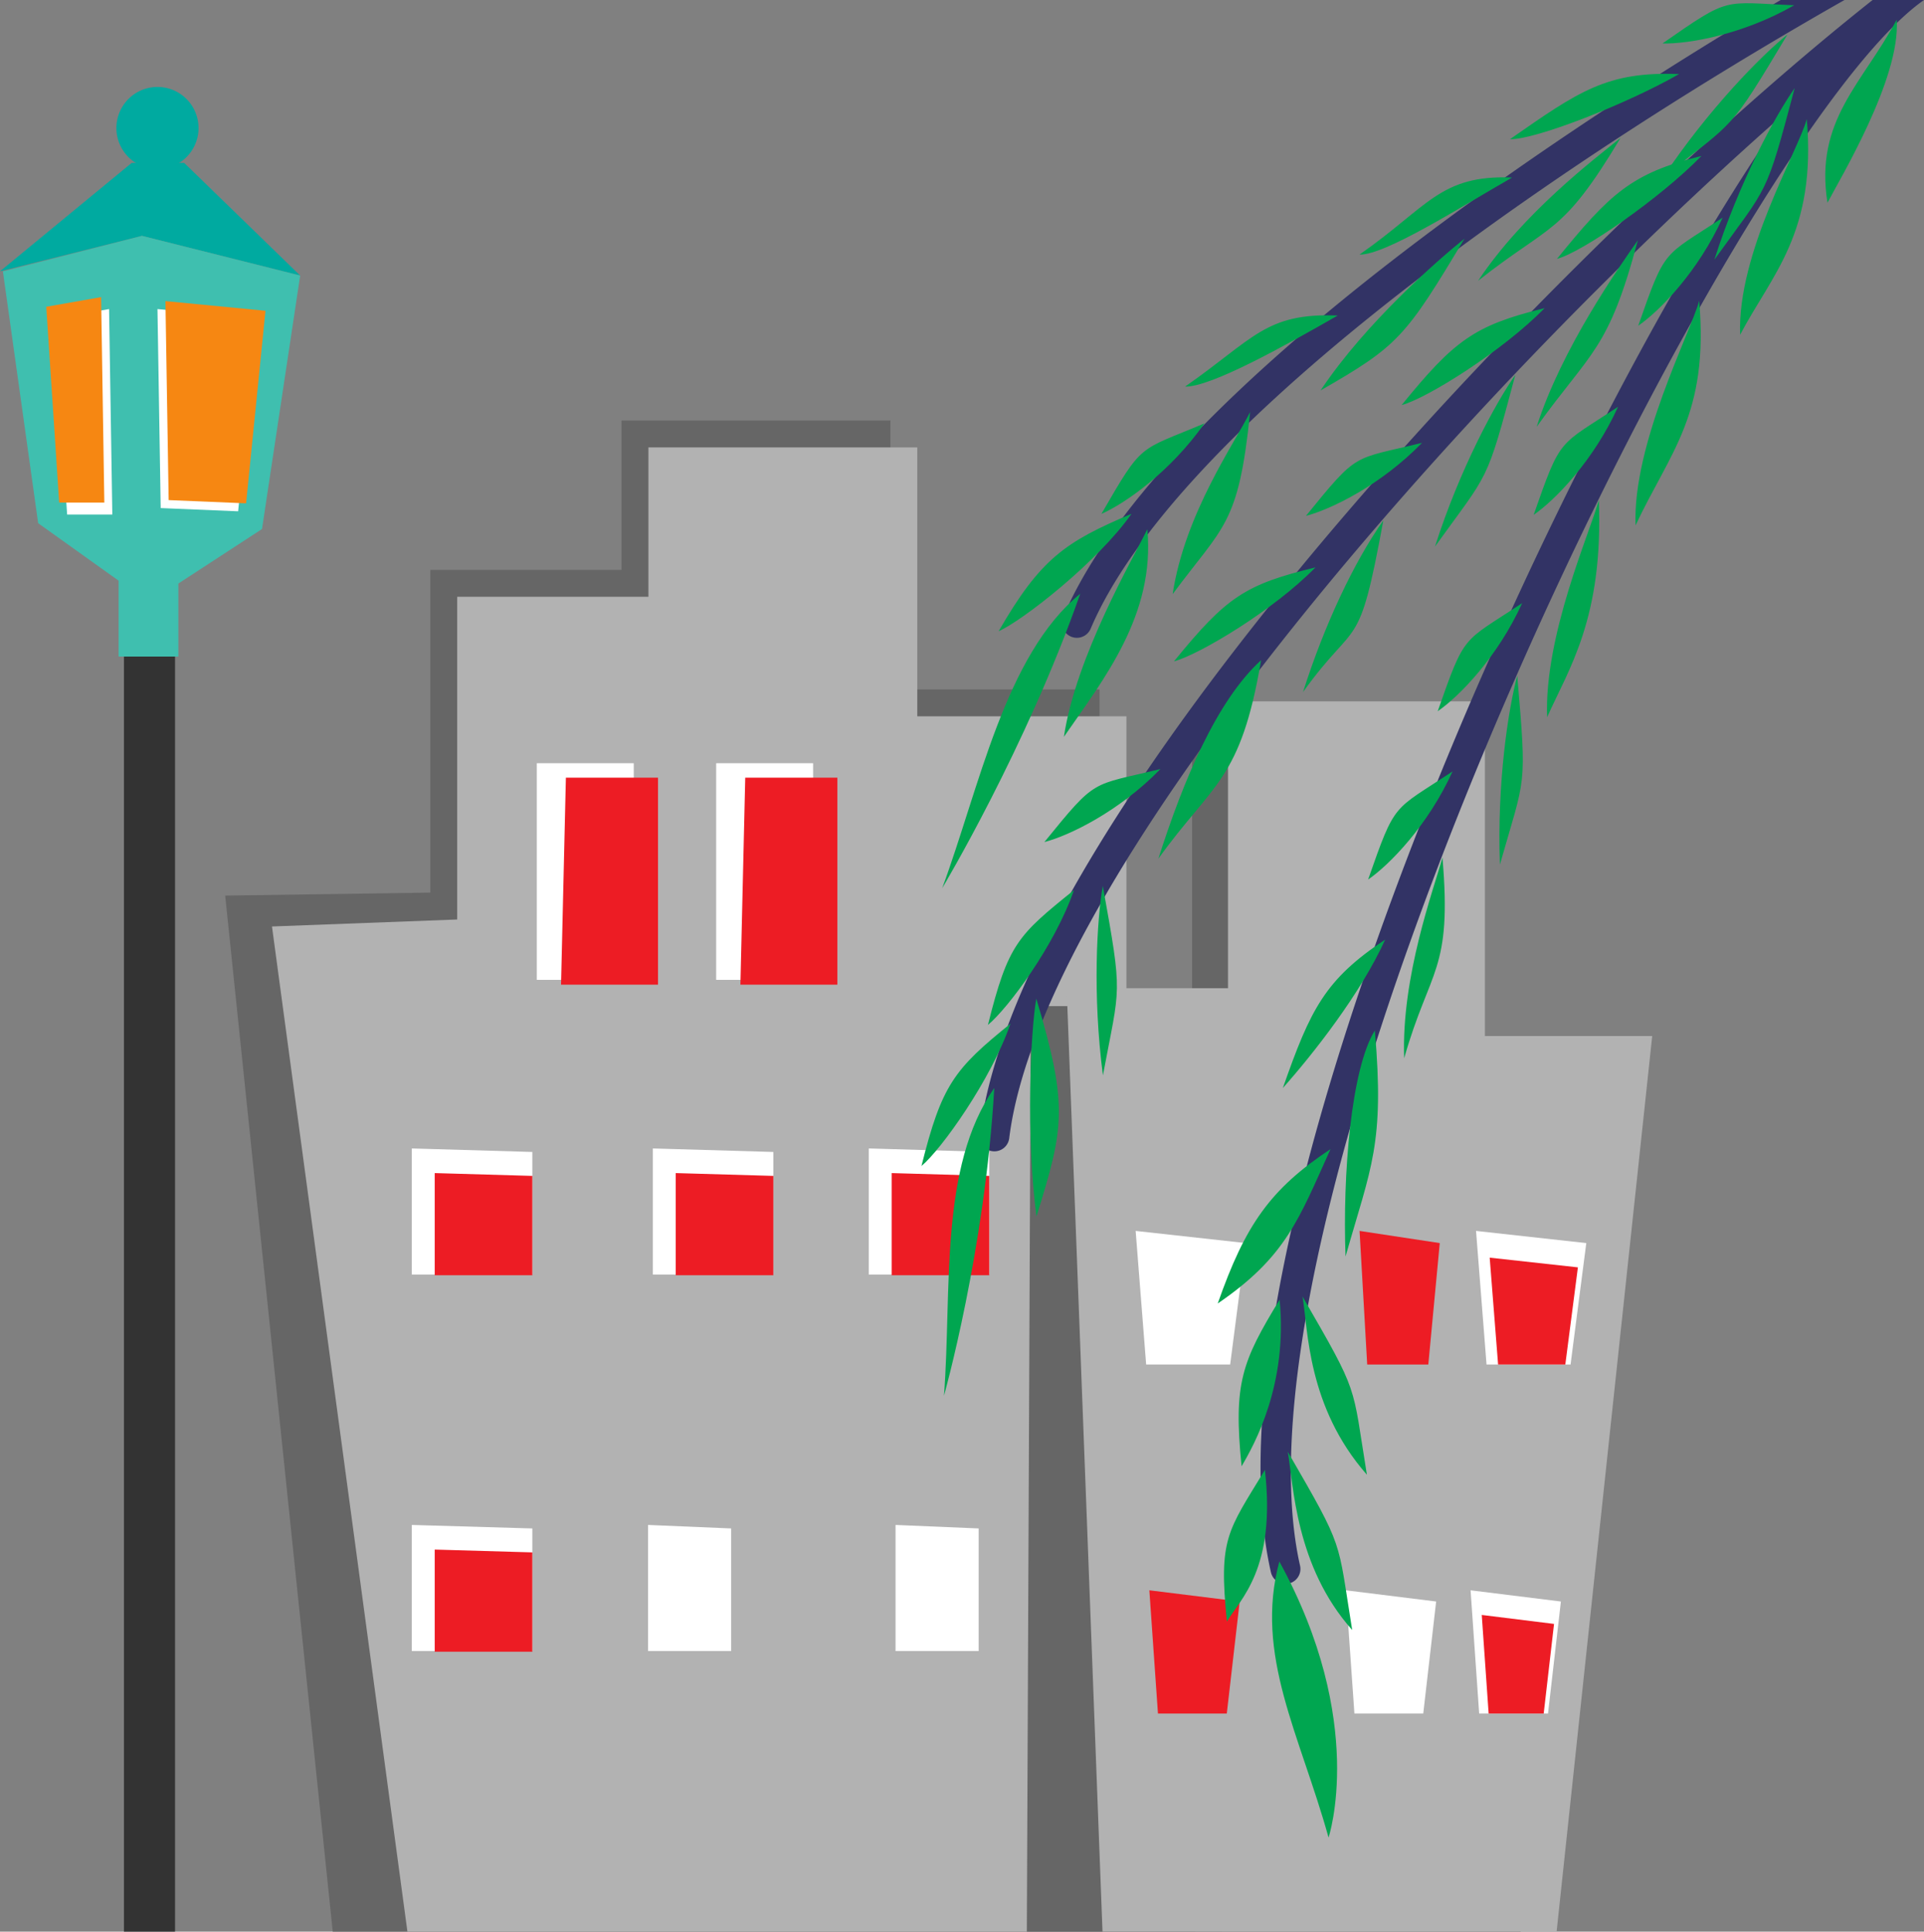 <svg xmlns="http://www.w3.org/2000/svg" width="322.008" height="323.234"><rect width="100%" height="100%" fill="#808080" stroke="none"/><path fill="#666" d="M200.02 323.234V210.367h-16v-95h-35v-45h-45v25h-32v54l-34.332.5 18 173.367H200.02"/><path fill="#b2b2b2" d="M204.52 323.234V214.867h-16v-95h-35v-45h-45v25h-32v54l-31 1.168 22.667 168.2H204.52"/><path fill="#fff" d="M89.84 127.715v36.25h16.226v-36.25H89.84"/><path fill="#ed1c24" d="m94.71 130.133-.812 34.637h16.227v-34.637H94.711"/><path fill="#fff" d="M119.86 127.715v36.25h16.226v-36.25h-16.227"/><path fill="#ed1c24" d="m124.727 130.133-.809 34.637h16.227v-34.637h-15.418"/><path fill="#fff" d="M68.922 192.18v21.101h20.172v-20.515l-20.172-.586"/><path fill="#ed1c24" d="M72.754 196.3v17.095h16.34v-16.622l-16.34-.472"/><path fill="#fff" d="M109.262 192.18v21.101h20.168v-20.515l-20.168-.586"/><path fill="#ed1c24" d="M113.094 196.3v17.095h16.336v-16.622l-16.336-.472"/><path fill="#fff" d="M145.398 192.18v21.101h20.168v-20.515l-20.168-.586"/><path fill="#ed1c24" d="M149.23 196.3v17.095h16.336v-16.622l-16.336-.472"/><path fill="#fff" d="M68.922 255.18v21.101h20.172v-20.515l-20.172-.586"/><path fill="#ed1c24" d="M72.754 259.3v17.095h16.34v-16.622l-16.34-.472"/><path fill="#fff" d="M108.46 255.18v21.101h13.911v-20.515l-13.91-.586m41.422 0v21.101h13.91v-20.515l-13.91-.586"/><path fill="#666" d="m171.855 323.234.665-154.867h27v-48h43v56h28l-16 146.867h-82.665"/><path fill="#b2b2b2" d="m184.52 323.234-6-157.867h27v-48h43v56h28l-16 149.867h-76"/><path fill="#fff" d="m190.066 205.98 1.758 22.356h14.059l2.637-20.32-18.454-2.036"/><path fill="#ed1c24" d="m227.543 205.98 1.277 22.356h10.227l1.918-20.32-13.422-2.036"/><path fill="#fff" d="m247.035 205.98 1.758 22.356h14.062l2.633-20.32-18.453-2.036"/><path fill="#ed1c24" d="m249.32 210.453 1.407 17.883h11.25l2.105-16.258-14.762-1.625"/><path fill="#fff" d="m225.238 266.117 1.442 20.625h11.52l2.16-18.75-15.122-1.875m20.883 0 1.438 20.625h11.523l2.156-18.75-15.117-1.875"/><path fill="#ed1c24" d="m247.992 270.242 1.153 16.5h9.214l1.73-15-12.097-1.5m-55.632-4.125 1.44 20.625h11.52l2.16-18.75-15.12-1.875"/><path fill="#323365" d="M313.406 0c-19.656 15.57-42.773 36.941-65.234 60.594-23.586 24.836-79.008 87.148-84.227 129.261a2.498 2.498 0 0 0 2.172 2.79 2.501 2.501 0 0 0 2.79-2.176c5.425-43.766 75.023-123.395 129.859-171.57-15.512 22.195-34.215 56.523-50.672 94.027-13.766 31.363-44.766 108.781-35.39 150.168a2.501 2.501 0 1 0 4.879-1.105C203.522 199.928 289.823 22.5 322.007 0h-8.602m-15.382 0c-29.515 17.371-103.468 64.207-120.09 103.25a2.505 2.505 0 0 0 1.32 3.281c1.27.54 2.74-.05 3.282-1.324C196 73.574 252.973 31.687 308.7 0h-10.676"/><path fill="#333" d="M29.293 323.234V83.204h-8.547v240.03h8.547"/><path fill="#00aaa0" d="m0 45.402 22.04-18.144h8.784l19.414 18.855-26.476-6.644L0 45.402"/><path fill="#00aaa0" d="M26.355 28.297a6.868 6.868 0 0 0 6.872-6.871 6.872 6.872 0 0 0-6.872-6.875 6.875 6.875 0 0 0-6.875 6.875 6.872 6.872 0 0 0 6.875 6.87"/><path fill="#3fbfaf" d="M50.238 46.113 23.762 39.47.484 45.402l5.903 42.149 13.465 9.62v12.696h10V97.648l14-9.125 6.386-42.41"/><path fill="#fff" d="m9.074 53.336 2.16 32.762h7.563l-.543-34.38-9.18 1.618"/><path fill="#f68712" d="m7.742 51.336 2.16 32.762h7.559l-.54-34.38-9.179 1.618"/><path fill="#fff" d="m26.355 51.719.54 33.3 12.96.54 3.239-32.223-16.739-1.617"/><path fill="#f68712" d="m27.688 50.387.539 33.297 12.96.543 3.243-32.223-16.742-1.617"/><path fill="#00a650" d="M166.406 182.055c-9.27 13.32-7.07 33.636-8.418 51.507 0 0 6.852-24.304 8.418-51.507m7.035-14.953c-.98 5.515-1.746 22.906.024 36.464 4.625-14.902 5.367-18.375-.024-36.464m-19.222 28.015c3.316-2.75 11.672-14.469 14.898-23.816-9.418 7.594-11.512 10.246-14.898 23.816m30.351-46.875c-.98 5.516-1.75 18.16.02 31.715 2.875-15.402 3.367-12.875-.02-31.715m-19.226 23.27c3.316-2.75 11.172-13.223 14.402-22.57-9.422 7.593-11.012 9-14.402 22.57m45.719-61.043c-7.481 6.828-13.04 20.199-17.196 33.222 9.14-12.722 13.766-12.976 17.196-33.222M174.79 140.91c4.167-1.078 12.534-5.129 19.429-12.223-11.754 2.875-10.602 1.38-19.43 12.223m56.731-53.824c-4.918 6.969-9.852 17.45-13.446 28.723 9.145-12.727 9.266-5.977 13.446-28.723m-35.04 23.582c4.172-1.082 16.786-8.629 23.68-15.723-11.754 2.875-14.848 4.875-23.68 15.723m57.13-47.926c-3.235 4.582-9.294 15.7-13.45 28.727 9.145-12.727 8.52-10.23 13.45-28.727m-35.044 23.586c4.172-1.082 12.54-5.133 19.43-12.223-11.75 2.872-10.598 1.375-19.43 12.223m55.555-46.125c-3.23 4.578-12.793 18.2-16.945 31.223 9.14-12.727 12.015-12.727 16.945-31.223m-39.539 27.582c4.168-1.078 17.035-9.129 23.93-16.222-11.754 2.874-15.102 5.378-23.93 16.222m65.785-53.047c-3.23 4.578-9.293 15.7-13.445 28.723 9.14-12.727 8.515-10.227 13.445-28.723M260.578 43.32c4.168-1.078 17.285-10.129 24.18-17.222-11.754 2.875-15.352 6.375-24.18 17.222m45.277-9.394c1.973-3.832 12.278-20.77 11.582-30.633-5.687 10.68-13.785 16.82-11.582 30.633M214.113 261.29c-4.207 15.679 3.446 28.933 8.239 46.202 0 0 6.511-19.328-8.239-46.203m1.418-18.355c.95 5.523 1.266 19.175 10.778 29.828-2.52-15.465-1.2-13.254-10.778-29.828m-10.191 28.41c2.187-3.711 8.246-8.739 6.363-25.375-6.285 10.336-7.777 11.46-6.363 25.375m12.652-54.391c.95 5.524.766 18.422 10.778 29.828-2.524-15.465-1.2-13.254-10.778-29.828m-10.195 28.41c2.187-3.715 7.746-13.742 6.363-27.879-6.285 10.336-7.777 13.961-6.363 27.88m22.305-72.93c-3.985 6.402-5.414 24.168-4.907 37.832 4.285-15.075 6.543-18.762 4.907-37.832m-26.297 45.691c11.46-7.836 13.562-14.094 18.879-25.84-10.079 6.692-14.254 12.64-18.88 25.84m37.61-74.629c-1.484 5.402-6.914 19.918-6.406 33.582 4.285-15.074 8.043-14.512 6.406-33.582m-26.711 38.57c5.055-5.68 13.05-15.828 17.129-24.84-10.082 6.692-12.504 11.641-17.129 24.84m39.231-68.961c-1.485 5.407-3.414 17.922-2.907 31.582 4.286-15.07 4.543-12.507 2.907-31.582m-24.961 34.075c3.554-2.434 10.05-9.082 14.129-18.09-10.079 6.687-9.504 4.89-14.13 18.09m38.614-63.485c-1.484 5.403-9.168 22.668-8.656 36.328 3.55-7.996 9.441-16.5 8.656-36.328m-26.965 35.321c3.559-2.434 10.055-9.079 14.133-18.09-10.078 6.687-9.504 4.89-14.133 18.09m43.766-68.68c-1.485 5.402-11.164 23.918-10.657 37.582 5.786-12.324 12.293-18.512 10.657-37.582m-27.711 35.82c3.554-2.43 10.05-9.078 14.129-18.09-10.078 6.692-9.504 4.891-14.13 18.09m45.715-66.218c-1.484 5.402-11.663 22.417-11.156 36.082 5.286-10.075 12.793-17.012 11.157-36.083M274.18 54.508c3.554-2.43 10.05-9.078 14.129-18.09-10.079 6.691-9.504 4.89-14.13 18.09m-93.382 44.844c-12.586 10.25-16.89 32.472-23.113 49.285 0 0 14.105-23.567 23.113-49.285m11.226-10.789c-2.46 5.03-11.933 21.222-13.968 34.742 6.757-9.766 15.285-20.45 13.968-34.743m-24.89 17.067c3.945-1.727 16.562-11.555 22.242-19.649-11.145 4.7-15.246 7.54-22.242 19.649m42.094-36.695c-2.465 5.035-10.934 16.972-12.97 30.492 8.509-11.516 11.036-11.45 12.97-30.492M184.332 86c3.95-1.727 11.566-7.055 17.246-15.148C190.43 75.555 191.332 73.89 184.332 86m60.773-46.07c-4.367 3.508-16.507 14.027-24.09 25.402 13.044-7.465 14.255-8.984 24.09-25.402m-46.761 24.761c4.308.114 16.969-6.976 25.547-11.894-12.09-.477-14.067 3.902-25.547 11.894m72.871-41.605c-4.367 3.512-16.258 12.531-23.84 23.906 12.293-9.715 14.004-7.484 23.84-23.906m-43.684 19.516c4.309.109 16.965-7.98 25.547-12.899-12.09-.476-14.066 4.902-25.547 12.899"/><path fill="#00a650" d="M299.156 5.777c-4.367 3.508-13.258 12.528-20.844 23.903 12.297-9.711 11.008-7.485 20.844-23.903M252.723 23.29c4.304.108 19.714-5.977 28.297-10.895-12.09-.477-16.82 2.902-28.297 10.894m25.515-16.016c4.305.114 13.465-1.476 22.043-6.394-12.086-.477-10.566-1.598-22.043 6.394"/></svg>
